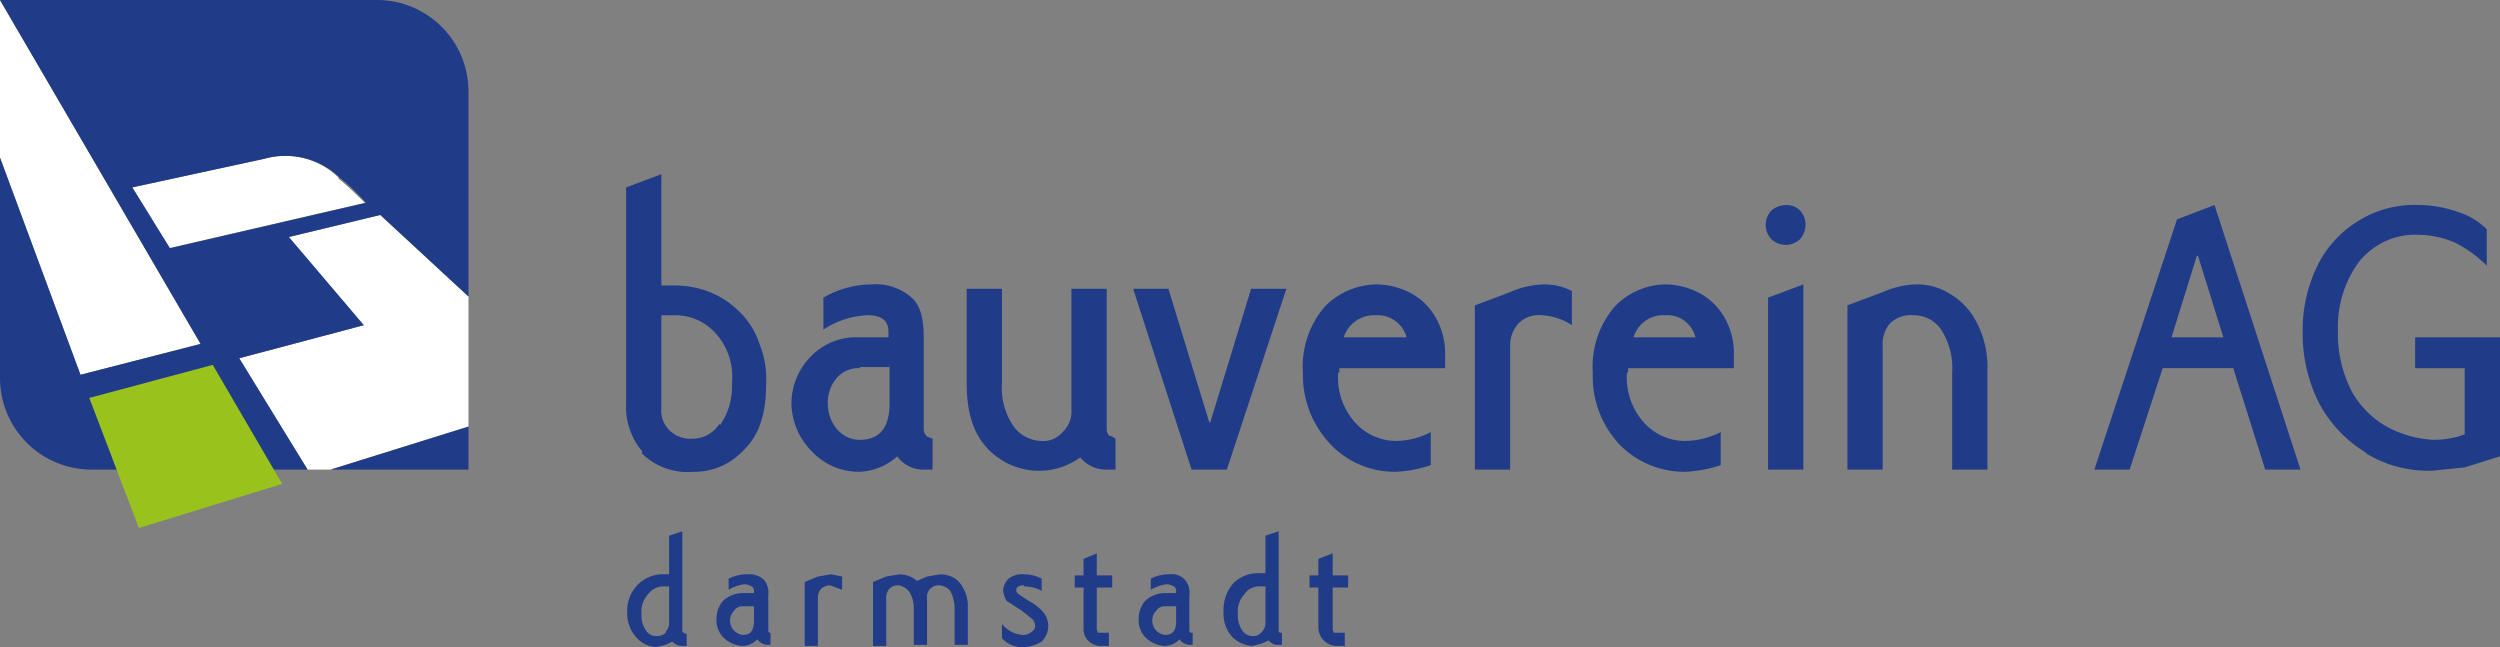 <svg id="Ebene_1" data-name="Ebene 1" xmlns="http://www.w3.org/2000/svg" viewBox="0 0 226.8 58.7"><rect x="0" y="0" width="226.8" height="58.7" fill="#808080" stroke="none"/><defs><style>.cls-1{fill:#203c89;}.cls-2{fill:#fff;}.cls-3{fill:#99c21d;fill-rule:evenodd;}</style></defs><title>logo_bauverein_ag</title><polygon class="cls-1" points="8.9 0 34.4 0 34.4 0 8.9 0"/><polygon class="cls-2" points="42.5 26.9 34.5 19.5 26.2 21.5 33 29.5 21.7 32.5 27.9 42.6 30 42.6 42.5 38.7 42.5 26.9"/><path class="cls-2" d="M33.1,16.8a6.9,6.9,0,0,0-6.7-1.7l-12,2.6,3.4,5.5,17.7-4.1s-1.6-1.6-2.4-2.2Z" transform="translate(-2.4 -0.7)"/><polygon class="cls-2" points="18.2 31.2 0 0 0 0 0 14.3 7.3 34 18.2 31.2"/><polygon class="cls-1" points="42.5 42.6 42.5 38.7 30 42.6 42.5 42.6"/><path class="cls-1" d="M36.6.7H2.4L20.6,31.9,9.7,34.7,2.4,15V35a8.3,8.3,0,0,0,8.3,8.3H30.3L24.1,33.2l11.3-3-6.8-8,8.3-2,8,7.4V9A8.3,8.3,0,0,0,36.6.7ZM17.8,23.2l-3.4-5.5,12-2.6a7.1,7.1,0,0,1,6.8,1.7,18.3,18.3,0,0,1,2.4,2.3L17.9,23.2Z" transform="translate(-2.4 -0.7)"/><polygon class="cls-3" points="19.3 33.1 25.6 43.9 12.6 47.9 8.1 36.1 19.3 33.1"/><path class="cls-1" d="M60.7,41.7a6.3,6.3,0,0,1-1.5-4.4V17.7l3.2-1.2V26.6h1.2a8.7,8.7,0,0,1,3.2.6,8,8,0,0,1,2.7,1.8,7.1,7.1,0,0,1,1.8,2.9,8.5,8.5,0,0,1,.6,3.7c0,2.6-.6,4.6-2.1,6a6,6,0,0,1-4.5,1.9,5.9,5.9,0,0,1-4.7-1.7Zm7-2.4a6.1,6.1,0,0,0,1.1-3.8,5.9,5.9,0,0,0-1.6-4.7,4.9,4.9,0,0,0-3.6-1.5H62.4v8.4a2.5,2.5,0,0,0,.8,2.1,2.7,2.7,0,0,0,2,.7,2.9,2.9,0,0,0,2.5-1.4Z" transform="translate(-2.4 -0.7)"/><path class="cls-1" d="M77.1,27.7a8.8,8.8,0,0,1,4.4-1.2,4.9,4.9,0,0,1,3.6,1.2c.8.7,1.1,1.9,1.1,3.6v8.4a.9.9,0,0,0,.3.6l.5.2v2.8h-.8a2.9,2.9,0,0,1-2.4-1.2,5.4,5.4,0,0,1-3.5,1.4,5.8,5.8,0,0,1-4.2-1.8,6.3,6.3,0,0,1-1.9-4.3,6.1,6.1,0,0,1,1.7-4.3,5.7,5.7,0,0,1,4.4-1.8H83v-.5c0-1-.6-1.5-1.9-1.5a7.8,7.8,0,0,0-4,1.3V27.7Zm3.3,6.4a2.6,2.6,0,0,0-2.1.9,3.4,3.4,0,0,0-.8,2.3,3.6,3.6,0,0,0,.8,2.3,2.7,2.7,0,0,0,2.1,1q2.7,0,2.7-3.3V34H80.4Z" transform="translate(-2.4 -0.7)"/><path class="cls-1" d="M103.1,40.2l.5.3v2.8h-.8a3,3,0,0,1-2.4-1.1,6.4,6.4,0,0,1-8.3-.7c-1.4-1.4-2-3.4-2-6V26.9h3.2v8.6a6.1,6.1,0,0,0,1,3.8,3.2,3.2,0,0,0,2.5,1.4,2.3,2.3,0,0,0,2-.8,2.6,2.6,0,0,0,.8-2.1V26.9h3.2V39.7a.9.9,0,0,0,.3.6Z" transform="translate(-2.4 -0.7)"/><path class="cls-1" d="M112.2,39l3.7-12.1h3.2l-5.4,16.4h-3.2l-5.3-16.4h3.2L112.1,39Z" transform="translate(-2.4 -0.7)"/><path class="cls-1" d="M123.8,34.5a6.1,6.1,0,0,0,1.6,4.6,5,5,0,0,0,3.6,1.6,6.9,6.9,0,0,0,3.2-.8v3a11.3,11.3,0,0,1-3.2.6,8,8,0,0,1-5.9-2.5,9.1,9.1,0,0,1-2.5-6.5,8.3,8.3,0,0,1,2-6,6.7,6.7,0,0,1,4.7-2,6.8,6.8,0,0,1,3.1.8,5.7,5.7,0,0,1,2.3,2.3,6.5,6.5,0,0,1,.8,3.1v1.4h-9.6v.4Zm3.4-5.2a2.9,2.9,0,0,0-2.9,2H130a2.7,2.7,0,0,0-2.8-2Z" transform="translate(-2.4 -0.7)"/><path class="cls-1" d="M142.3,29.3a2.6,2.6,0,0,0-2.1.7,2.9,2.9,0,0,0-.8,2.1V43.3h-3.2V28.4l3.2-1.2a8,8,0,0,1,3.1-.7,5.4,5.4,0,0,1,2.5.6v3.1a5.4,5.4,0,0,0-2.7-.9Z" transform="translate(-2.4 -0.7)"/><path class="cls-1" d="M150,34.5a6.1,6.1,0,0,0,1.6,4.6,5,5,0,0,0,3.6,1.6,7.3,7.3,0,0,0,3.3-.8v3a12,12,0,0,1-3.2.6,8.2,8.2,0,0,1-6-2.5,9,9,0,0,1-2.4-6.5,8.3,8.3,0,0,1,2-6,6.5,6.5,0,0,1,4.6-2,6.8,6.8,0,0,1,3.1.8,5.7,5.7,0,0,1,2.3,2.3,6.5,6.5,0,0,1,.8,3.1v1.4h-9.6v.4Zm3.5-5.2a2.8,2.8,0,0,0-2.9,2h5.6a2.6,2.6,0,0,0-2.7-2Z" transform="translate(-2.4 -0.7)"/><path class="cls-1" d="M165.7,19.8a1.9,1.9,0,0,1,.5,1.3,2.1,2.1,0,0,1-.5,1.3,1.9,1.9,0,0,1-2.6,0,1.9,1.9,0,0,1,0-2.6,2.1,2.1,0,0,1,1.3-.5,1.7,1.7,0,0,1,1.3.5Zm-2.9,7.9,3.2-1.2V43.3h-3.2Z" transform="translate(-2.4 -0.7)"/><path class="cls-1" d="M182.7,43.3h-3.2V34.5a6.4,6.4,0,0,0-1-3.9,3,3,0,0,0-2.5-1.3,2.7,2.7,0,0,0-2.1.7,2.8,2.8,0,0,0-.7,2.1V43.3H170V28.4l3.2-1.2a8,8,0,0,1,3.1-.7,5.5,5.5,0,0,1,2.9.8,6.3,6.3,0,0,1,2.5,2.6,8.8,8.8,0,0,1,1,4.5v8.8Z" transform="translate(-2.4 -0.7)"/><path class="cls-1" d="M203.3,19.3l7.8,24h-3.2L205,34.1h-6.4l-3,9.2h-3.2l7.5-22.7,3.4-1.3Zm-1.5,4.6h-.1l-2.3,7.4h4.7l-2.3-7.4Z" transform="translate(-2.4 -0.7)"/><path class="cls-1" d="M217.1,41.8a11.7,11.7,0,0,1-4.3-4.5,14,14,0,0,1-1.5-6.6,13.1,13.1,0,0,1,1.2-5.6,9.8,9.8,0,0,1,3.6-4.2,9.6,9.6,0,0,1,5.7-1.6,10.7,10.7,0,0,1,3.5.6,6.5,6.5,0,0,1,2.7,1.6v3.3a11.2,11.2,0,0,0-2.9-2.1,8.8,8.8,0,0,0-3.3-.7,6.5,6.5,0,0,0-5.5,2.6,9.9,9.9,0,0,0-1.8,6,11.4,11.4,0,0,0,1.3,5.7,8.4,8.4,0,0,0,3.3,3.2,10,10,0,0,0,4,1.1,8,8,0,0,0,2.9-.5v-6h-4.5V31.3h7.7V42.1l-3.2,1-2.9.3a10.9,10.9,0,0,1-6.1-1.6Z" transform="translate(-2.4 -0.7)"/><path class="cls-1" d="M64.5,58.1c0,.1.1.1.2.1v1.1h-.4a1.2,1.2,0,0,1-.9-.4l-.6.3-.9.2a2.5,2.5,0,0,1-1.7-.8,3.2,3.2,0,0,1-.9-2.3,3.4,3.4,0,0,1,1-2.6,3.2,3.2,0,0,1,2.3-.9h.5V49.3l1.2-.4v9c0,.1,0,.1.1.2ZM62.8,58a1.2,1.2,0,0,0,.3-.9V53.9h-.5a1.7,1.7,0,0,0-1.4.7,2.3,2.3,0,0,0-.6,1.8,2.4,2.4,0,0,0,.4,1.5,1.1,1.1,0,0,0,1,.5,1.1,1.1,0,0,0,.8-.3Z" transform="translate(-2.4 -0.7)"/><path class="cls-1" d="M68.5,53.2a3.7,3.7,0,0,1,1.8-.4,1.9,1.9,0,0,1,1.4.5,1.8,1.8,0,0,1,.4,1.4v3.2c0,.1,0,.1.1.2h.1v1.1H72a1.2,1.2,0,0,1-.9-.5,1.9,1.9,0,0,1-1.3.6,2.6,2.6,0,0,1-1.7-.7,2.2,2.2,0,0,1-.7-1.7,2.5,2.5,0,0,1,.6-1.7,2.7,2.7,0,0,1,1.8-.7h1v-.2c0-.3-.2-.5-.8-.6a3.7,3.7,0,0,0-1.5.5V53.2Zm1.3,2.5a.9.9,0,0,0-.8.4,1.3,1.3,0,0,0,.8,2.2c.7,0,1-.4,1-1.3V55.7Z" transform="translate(-2.4 -0.7)"/><path class="cls-1" d="M77.7,53.8a1.3,1.3,0,0,0-.8.3,1.2,1.2,0,0,0-.3.9v4.3H75.4V53.5l1.2-.5,1.2-.2,1,.2v1.2l-1.1-.4Z" transform="translate(-2.4 -0.7)"/><path class="cls-1" d="M85.3,59.3V55.9a2.7,2.7,0,0,0-.4-1.5,1.5,1.5,0,0,0-1-.6,1.1,1.1,0,0,0-.8.3,1.2,1.2,0,0,0-.3.9v4.3H81.6V53.5l1.2-.5,1.2-.2a2.5,2.5,0,0,1,1.6.6l.9-.4,1.2-.2a2.7,2.7,0,0,1,1.2.3,2.2,2.2,0,0,1,.9,1,3.1,3.1,0,0,1,.4,1.7v3.4H89V55.8a3.3,3.3,0,0,0-.4-1.5,1.4,1.4,0,0,0-1-.5,1.1,1.1,0,0,0-.8.3,1,1,0,0,0-.3.8v4.3H85.3Z" transform="translate(-2.4 -0.7)"/><path class="cls-1" d="M95.3,53.8c-.5,0-.7.2-.7.4s0,.2.2.4l.9.6a4.5,4.5,0,0,1,1.4,1.1,2.1,2.1,0,0,1,.4,1.1,2,2,0,0,1-.6,1.5,3.1,3.1,0,0,1-1.7.5,2.4,2.4,0,0,1-1.9-.8V57.3a2.6,2.6,0,0,0,1.9,1A1.1,1.1,0,0,0,96,58a.6.6,0,0,0,.3-.6c0-.2-.1-.3-.2-.5l-1-.8-1.4-.9a3.2,3.2,0,0,1-.3-.9,1.6,1.6,0,0,1,.5-1.1,2,2,0,0,1,1.4-.4,3.4,3.4,0,0,1,1.6.4v1.1a3.4,3.4,0,0,0-1.6-.4Z" transform="translate(-2.4 -0.7)"/><path class="cls-1" d="M103,58.2v1.1h-.8a1.6,1.6,0,0,1-1.1-.5,1.5,1.5,0,0,1-.4-1.1V54h-.8V52.9h.8V51.4l1.2-.5v2h1.4V54h-1.4v3.8c0,.1.1.2.1.3h1Z" transform="translate(-2.4 -0.7)"/><path class="cls-1" d="M106.8,53.2a3.5,3.5,0,0,1,1.7-.4,1.6,1.6,0,0,1,1.4.5,1.8,1.8,0,0,1,.4,1.4v3.2c0,.1,0,.1.1.2h.2v1.1h-.3a1.2,1.2,0,0,1-.9-.5,1.9,1.9,0,0,1-1.3.6,2.6,2.6,0,0,1-1.7-.7,2.2,2.2,0,0,1-.7-1.7,2.5,2.5,0,0,1,.6-1.7,2.7,2.7,0,0,1,1.8-.7h1v-.2c0-.3-.2-.5-.8-.6a3.7,3.7,0,0,0-1.5.5V53.2Zm1.3,2.5a.9.9,0,0,0-.8.4,1.3,1.3,0,0,0,.8,2.2c.7,0,1-.4,1-1.3V55.7Z" transform="translate(-2.4 -0.7)"/><path class="cls-1" d="M118.5,58.1h.2v1.1h-.3a1,1,0,0,1-.9-.4l-.7.3-.8.2a2.9,2.9,0,0,1-1.8-.8,3.2,3.2,0,0,1-.8-2.3,3.7,3.7,0,0,1,.9-2.6,3.2,3.2,0,0,1,2.4-.9h.5V49.3l1.2-.4v9c0,.1,0,.1.1.2Zm-1.6-.1a1.2,1.2,0,0,0,.3-.9V53.9h-.5a1.6,1.6,0,0,0-1.4.7,2.3,2.3,0,0,0-.6,1.8,2.4,2.4,0,0,0,.4,1.5,1.1,1.1,0,0,0,1,.5.9.9,0,0,0,.7-.3Z" transform="translate(-2.4 -0.7)"/><path class="cls-1" d="M124.4,58.2v1.1h-.8a1.7,1.7,0,0,1-1.6-1.6V54h-.8V52.9h.8V51.4l1.3-.5v2h1.4V54h-1.4v3.8c0,.1.1.2.1.3h1Z" transform="translate(-2.4 -0.7)"/></svg>